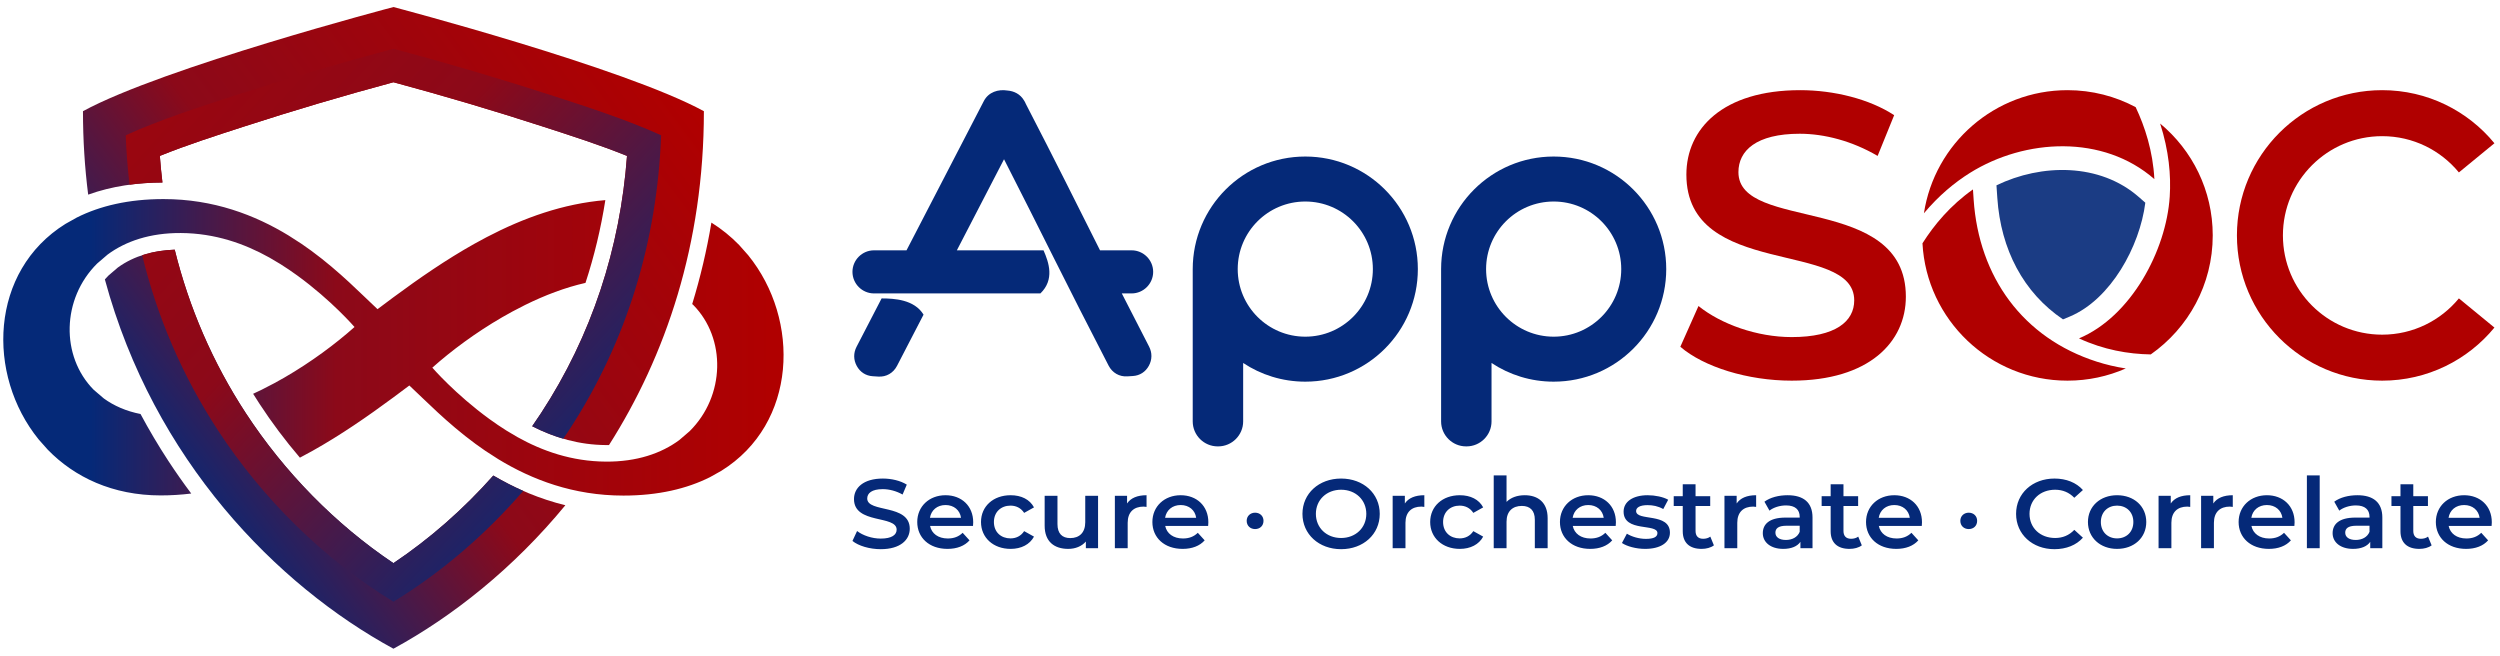<?xml version="1.0" encoding="UTF-8"?>
<svg width="305px" height="80px" viewBox="0 0 305 80" version="1.1" xmlns="http://www.w3.org/2000/svg" xmlns:xlink="http://www.w3.org/1999/xlink">
    <title>logo</title>
    <defs>
        <linearGradient x1="10.75%" y1="71.002%" x2="92.331%" y2="7.558%" id="linearGradient-1">
            <stop stop-color="#052978" offset="0%"></stop>
            <stop stop-color="#8C0919" offset="38%"></stop>
            <stop stop-color="#B00000" offset="100%"></stop>
        </linearGradient>
        <linearGradient x1="92.894%" y1="77.106%" x2="-36.285%" y2="-43.459%" id="linearGradient-2">
            <stop stop-color="#052978" offset="0%"></stop>
            <stop stop-color="#8C0919" offset="38%"></stop>
            <stop stop-color="#B00000" offset="100%"></stop>
        </linearGradient>
        <linearGradient x1="13.096%" y1="50.001%" x2="96.249%" y2="50.001%" id="linearGradient-3">
            <stop stop-color="#052978" offset="0%"></stop>
            <stop stop-color="#8C0919" offset="36%"></stop>
            <stop stop-color="#B00000" offset="100%"></stop>
        </linearGradient>
    </defs>
    <g id="Page-1" stroke="none" stroke-width="1" fill="none" fill-rule="evenodd">
        <g id="Artboard" transform="translate(-534, -567)">
            <g id="logo" transform="translate(534, 567)">
                <path d="M300.624,61.614 C301.649,61.614 302.387,62.249 302.512,63.17 L298.723,63.17 C298.873,62.237 299.611,61.614 300.624,61.614 M304,63.72 C304,61.722 302.575,60.417 300.624,60.417 C298.635,60.417 297.173,61.782 297.173,63.685 C297.173,65.588 298.623,66.964 300.861,66.964 C302.011,66.964 302.949,66.605 303.55,65.923 L302.713,65.001 C302.237,65.468 301.649,65.695 300.899,65.695 C299.736,65.695 298.923,65.097 298.735,64.163 L303.975,64.163 C303.987,64.02 304,63.841 304,63.72 Z M296.221,65.468 C295.984,65.647 295.671,65.731 295.347,65.731 C294.746,65.731 294.421,65.396 294.421,64.774 L294.421,61.734 L296.209,61.734 L296.209,60.537 L294.421,60.537 L294.421,59.077 L292.858,59.077 L292.858,60.537 L291.757,60.537 L291.757,61.734 L292.858,61.734 L292.858,64.81 C292.858,66.222 293.695,66.964 295.159,66.964 C295.722,66.964 296.284,66.82 296.659,66.533 L296.221,65.468 Z M287.393,65.875 C286.593,65.875 286.117,65.528 286.117,64.989 C286.117,64.523 286.405,64.139 287.468,64.139 L289.081,64.139 L289.081,64.882 C288.819,65.54 288.155,65.875 287.393,65.875 Z M287.606,60.417 C286.53,60.417 285.492,60.68 284.779,61.207 L285.392,62.296 C285.892,61.901 286.667,61.662 287.418,61.662 C288.531,61.662 289.081,62.176 289.081,63.05 L289.081,63.146 L287.355,63.146 C285.33,63.146 284.579,63.984 284.579,65.049 C284.579,66.162 285.543,66.964 287.067,66.964 C288.068,66.964 288.794,66.652 289.168,66.103 L289.168,66.88 L290.645,66.88 L290.645,63.134 C290.645,61.291 289.532,60.417 287.606,60.417 Z M281.44,66.88 L283.004,66.88 L283.004,58 L281.44,58 L281.44,66.88 Z M276.563,61.614 C277.589,61.614 278.327,62.249 278.452,63.17 L274.662,63.17 C274.812,62.237 275.551,61.614 276.563,61.614 Z M279.94,63.72 C279.94,61.722 278.515,60.417 276.563,60.417 C274.575,60.417 273.111,61.782 273.111,63.685 C273.111,65.588 274.563,66.964 276.801,66.964 C277.952,66.964 278.89,66.605 279.49,65.923 L278.652,65.001 C278.177,65.468 277.589,65.695 276.839,65.695 C275.676,65.695 274.862,65.097 274.675,64.163 L279.915,64.163 C279.927,64.02 279.94,63.841 279.94,63.72 Z M270.022,61.423 L270.022,60.489 L268.534,60.489 L268.534,66.88 L270.098,66.88 L270.098,63.78 C270.098,62.476 270.849,61.806 272.036,61.806 C272.149,61.806 272.261,61.818 272.399,61.842 L272.399,60.417 C271.286,60.417 270.473,60.752 270.022,61.423 Z M264.833,61.423 L264.833,60.489 L263.345,60.489 L263.345,66.88 L264.909,66.88 L264.909,63.78 C264.909,62.476 265.658,61.806 266.847,61.806 C266.959,61.806 267.072,61.818 267.209,61.842 L267.209,60.417 C266.096,60.417 265.283,60.752 264.833,61.423 Z M258.281,65.684 C257.155,65.684 256.305,64.906 256.305,63.685 C256.305,62.464 257.155,61.686 258.281,61.686 C259.418,61.686 260.269,62.464 260.269,63.685 C260.269,64.906 259.418,65.684 258.281,65.684 Z M258.281,66.964 C260.357,66.964 261.845,65.599 261.845,63.685 C261.845,61.77 260.357,60.417 258.281,60.417 C256.229,60.417 254.729,61.77 254.729,63.685 C254.729,65.599 256.229,66.964 258.281,66.964 Z M250.64,67 C252.077,67 253.304,66.51 254.116,65.599 L253.065,64.642 C252.427,65.313 251.64,65.635 250.727,65.635 C248.914,65.635 247.601,64.414 247.601,62.691 C247.601,60.968 248.914,59.747 250.727,59.747 C251.64,59.747 252.427,60.07 253.065,60.728 L254.116,59.783 C253.304,58.873 252.077,58.383 250.652,58.383 C247.963,58.383 245.962,60.19 245.962,62.691 C245.962,65.192 247.963,67 250.64,67 Z M240.185,64.546 C240.773,64.546 241.211,64.151 241.211,63.541 C241.211,62.954 240.773,62.548 240.185,62.548 C239.609,62.548 239.16,62.954 239.16,63.541 C239.16,64.151 239.609,64.546 240.185,64.546 Z M231.106,61.614 C232.131,61.614 232.869,62.249 232.994,63.17 L229.205,63.17 C229.355,62.237 230.093,61.614 231.106,61.614 Z M234.482,63.72 C234.482,61.722 233.057,60.417 231.106,60.417 C229.118,60.417 227.655,61.782 227.655,63.685 C227.655,65.588 229.105,66.964 231.344,66.964 C232.494,66.964 233.432,66.605 234.033,65.923 L233.195,65.001 C232.719,65.468 232.131,65.695 231.381,65.695 C230.218,65.695 229.405,65.097 229.218,64.163 L234.458,64.163 C234.47,64.02 234.482,63.841 234.482,63.72 Z M226.704,65.468 C226.466,65.647 226.154,65.731 225.829,65.731 C225.228,65.731 224.903,65.396 224.903,64.774 L224.903,61.734 L226.692,61.734 L226.692,60.537 L224.903,60.537 L224.903,59.077 L223.34,59.077 L223.34,60.537 L222.24,60.537 L222.24,61.734 L223.34,61.734 L223.34,64.81 C223.34,66.222 224.177,66.964 225.641,66.964 C226.204,66.964 226.767,66.82 227.141,66.533 L226.704,65.468 Z M217.875,65.875 C217.075,65.875 216.6,65.528 216.6,64.989 C216.6,64.523 216.888,64.139 217.95,64.139 L219.563,64.139 L219.563,64.882 C219.301,65.54 218.638,65.875 217.875,65.875 Z M218.088,60.417 C217.012,60.417 215.974,60.68 215.261,61.207 L215.875,62.296 C216.374,61.901 217.15,61.662 217.9,61.662 C219.013,61.662 219.563,62.176 219.563,63.05 L219.563,63.146 L217.837,63.146 C215.812,63.146 215.062,63.984 215.062,65.049 C215.062,66.162 216.025,66.964 217.55,66.964 C218.55,66.964 219.276,66.652 219.651,66.103 L219.651,66.88 L221.127,66.88 L221.127,63.134 C221.127,61.291 220.014,60.417 218.088,60.417 Z M211.872,61.423 L211.872,60.489 L210.384,60.489 L210.384,66.88 L211.948,66.88 L211.948,63.78 C211.948,62.476 212.698,61.806 213.886,61.806 C213.998,61.806 214.111,61.818 214.248,61.842 L214.248,60.417 C213.135,60.417 212.322,60.752 211.872,61.423 Z M208.659,65.468 C208.421,65.647 208.109,65.731 207.783,65.731 C207.183,65.731 206.857,65.396 206.857,64.774 L206.857,61.734 L208.646,61.734 L208.646,60.537 L206.857,60.537 L206.857,59.077 L205.295,59.077 L205.295,60.537 L204.194,60.537 L204.194,61.734 L205.295,61.734 L205.295,64.81 C205.295,66.222 206.132,66.964 207.595,66.964 C208.158,66.964 208.721,66.82 209.096,66.533 L208.659,65.468 Z M200.705,66.964 C202.581,66.964 203.731,66.186 203.731,64.989 C203.731,62.488 199.605,63.635 199.605,62.344 C199.605,61.925 200.055,61.626 201.005,61.626 C201.643,61.626 202.28,61.745 202.918,62.105 L203.519,60.968 C202.918,60.621 201.906,60.417 201.018,60.417 C199.217,60.417 198.079,61.207 198.079,62.417 C198.079,64.965 202.206,63.815 202.206,65.037 C202.206,65.48 201.793,65.743 200.806,65.743 C199.967,65.743 199.067,65.48 198.479,65.109 L197.878,66.246 C198.479,66.652 199.592,66.964 200.705,66.964 Z M193.764,61.614 C194.789,61.614 195.528,62.249 195.652,63.17 L191.864,63.17 C192.014,62.237 192.752,61.614 193.764,61.614 Z M197.141,63.72 C197.141,61.722 195.715,60.417 193.764,60.417 C191.776,60.417 190.313,61.782 190.313,63.685 C190.313,65.588 191.764,66.964 194.002,66.964 C195.152,66.964 196.09,66.605 196.691,65.923 L195.853,65.001 C195.378,65.468 194.789,65.695 194.039,65.695 C192.876,65.695 192.063,65.097 191.876,64.163 L197.116,64.163 C197.129,64.02 197.141,63.841 197.141,63.72 Z M186.024,60.417 C185.098,60.417 184.31,60.704 183.798,61.231 L183.798,58 L182.234,58 L182.234,66.88 L183.798,66.88 L183.798,63.649 C183.798,62.368 184.548,61.722 185.661,61.722 C186.662,61.722 187.249,62.273 187.249,63.409 L187.249,66.88 L188.812,66.88 L188.812,63.218 C188.812,61.291 187.625,60.417 186.024,60.417 Z M178.095,66.964 C179.396,66.964 180.434,66.425 180.947,65.468 L179.746,64.798 C179.345,65.408 178.746,65.684 178.083,65.684 C176.932,65.684 176.057,64.929 176.057,63.685 C176.057,62.452 176.932,61.686 178.083,61.686 C178.746,61.686 179.345,61.961 179.746,62.571 L180.947,61.901 C180.434,60.932 179.396,60.417 178.095,60.417 C175.982,60.417 174.482,61.77 174.482,63.685 C174.482,65.599 175.982,66.964 178.095,66.964 Z M171.392,61.423 L171.392,60.489 L169.904,60.489 L169.904,66.88 L171.467,66.88 L171.467,63.78 C171.467,62.476 172.218,61.806 173.405,61.806 C173.518,61.806 173.631,61.818 173.769,61.842 L173.769,60.417 C172.656,60.417 171.842,60.752 171.392,61.423 Z M163.614,65.635 C161.85,65.635 160.537,64.402 160.537,62.691 C160.537,60.98 161.85,59.747 163.614,59.747 C165.377,59.747 166.69,60.98 166.69,62.691 C166.69,64.402 165.377,65.635 163.614,65.635 Z M163.614,67 C166.327,67 168.329,65.181 168.329,62.691 C168.329,60.202 166.327,58.383 163.614,58.383 C160.9,58.383 158.899,60.214 158.899,62.691 C158.899,65.169 160.9,67 163.614,67 Z M153.121,64.546 C153.709,64.546 154.147,64.151 154.147,63.541 C154.147,62.954 153.709,62.548 153.121,62.548 C152.547,62.548 152.096,62.954 152.096,63.541 C152.096,64.151 152.547,64.546 153.121,64.546 Z M144.043,61.614 C145.068,61.614 145.806,62.249 145.931,63.17 L142.142,63.17 C142.292,62.237 143.03,61.614 144.043,61.614 Z M147.419,63.72 C147.419,61.722 145.994,60.417 144.043,60.417 C142.054,60.417 140.591,61.782 140.591,63.685 C140.591,65.588 142.042,66.964 144.28,66.964 C145.431,66.964 146.368,66.605 146.969,65.923 L146.132,65.001 C145.656,65.468 145.068,65.695 144.318,65.695 C143.155,65.695 142.342,65.097 142.155,64.163 L147.394,64.163 C147.407,64.02 147.419,63.841 147.419,63.72 Z M137.502,61.423 L137.502,60.489 L136.014,60.489 L136.014,66.88 L137.577,66.88 L137.577,63.78 C137.577,62.476 138.328,61.806 139.515,61.806 C139.628,61.806 139.741,61.818 139.879,61.842 L139.879,60.417 C138.766,60.417 137.952,60.752 137.502,61.423 Z M132.4,60.489 L132.4,63.72 C132.4,65.001 131.662,65.647 130.574,65.647 C129.586,65.647 129.011,65.097 129.011,63.936 L129.011,60.489 L127.448,60.489 L127.448,64.139 C127.448,66.066 128.611,66.964 130.324,66.964 C131.187,66.964 131.975,66.652 132.475,66.066 L132.475,66.88 L133.963,66.88 L133.963,60.489 L132.4,60.489 L132.4,60.489 Z M123.296,66.964 C124.596,66.964 125.634,66.425 126.147,65.468 L124.946,64.798 C124.546,65.408 123.946,65.684 123.283,65.684 C122.133,65.684 121.257,64.929 121.257,63.685 C121.257,62.452 122.133,61.686 123.283,61.686 C123.946,61.686 124.546,61.961 124.946,62.571 L126.147,61.901 C125.634,60.932 124.596,60.417 123.296,60.417 C121.182,60.417 119.682,61.77 119.682,63.685 C119.682,65.599 121.182,66.964 123.296,66.964 Z M115.355,61.614 C116.38,61.614 117.118,62.249 117.243,63.17 L113.454,63.17 C113.604,62.237 114.342,61.614 115.355,61.614 Z M118.731,63.72 C118.731,61.722 117.306,60.417 115.355,60.417 C113.366,60.417 111.904,61.782 111.904,63.685 C111.904,65.588 113.354,66.964 115.593,66.964 C116.743,66.964 117.681,66.605 118.281,65.923 L117.443,65.001 C116.968,65.468 116.38,65.695 115.63,65.695 C114.467,65.695 113.654,65.097 113.467,64.163 L118.707,64.163 C118.719,64.02 118.731,63.841 118.731,63.72 Z M107.451,67 C109.852,67 110.991,65.851 110.991,64.508 C110.991,61.437 105.801,62.597 105.801,60.814 C105.801,60.178 106.351,59.675 107.701,59.675 C108.464,59.675 109.327,59.891 110.115,60.333 L110.628,59.125 C109.865,58.646 108.765,58.383 107.714,58.383 C105.313,58.383 104.187,59.532 104.187,60.886 C104.187,63.994 109.39,62.811 109.39,64.618 C109.39,65.24 108.815,65.708 107.451,65.708 C106.376,65.708 105.263,65.324 104.563,64.785 L104,65.995 C104.725,66.593 106.088,67 107.451,67 Z" id="Shape" fill="#052978" fill-rule="nonzero"></path>
                <g id="Group">
                    <path d="M64.926,52.001 C65.296,51.471 65.658,50.936 66.011,50.396 C72.188,40.952 75.657,30.291 76.495,19.02 C73.156,17.669 69.716,16.57 66.296,15.46 C60.242,13.495 54.14,11.687 47.998,10.032 C41.856,11.687 35.754,13.495 29.7,15.46 C26.28,16.57 22.84,17.669 19.501,19.02 C19.582,20.107 19.688,21.19 19.818,22.266 C16.743,22.277 13.648,22.704 10.757,23.746 C10.343,20.475 10.122,17.082 10.122,13.565 C19.914,8.231 47.998,0.858 47.998,0.858 C47.998,0.858 76.082,8.231 85.874,13.565 C85.874,29.8 81.202,43.436 74.298,54.297 C74.172,54.298 74.046,54.298 73.92,54.298 C70.712,54.277 67.742,53.438 64.926,52.001 M47.998,79.143 C33.805,71.412 18.768,56.159 12.794,34.088 C12.93,33.932 13.07,33.78 13.217,33.632 L14.369,32.644 C16.389,31.169 18.847,30.548 21.316,30.46 C23.061,37.513 25.943,44.215 29.985,50.396 C34.689,57.587 40.908,63.954 47.998,68.705 C52.458,65.716 56.573,62.088 60.184,58.017 C62.982,59.667 65.909,60.893 68.974,61.639 C62.629,69.351 55.205,75.217 47.998,79.143 Z" id="Shape" fill="url(#linearGradient-1)" fill-rule="nonzero"></path>
                    <path d="M60.184,58.017 C56.573,62.088 52.458,65.716 47.998,68.705 C40.908,63.954 34.689,57.587 29.985,50.396 C25.943,44.215 23.061,37.513 21.316,30.46 C19.967,30.508 18.62,30.716 17.347,31.135 C19.172,38.638 22.23,45.835 26.604,52.523 C31.975,60.734 39.375,68.149 47.998,73.408 C53.948,69.78 59.314,65.126 63.834,59.892 C62.593,59.347 61.377,58.72 60.184,58.017 M80.658,16.504 C76.524,14.622 71.616,13.037 67.561,11.721 C61.135,9.635 54.552,7.693 47.998,5.948 C41.444,7.693 34.862,9.635 28.436,11.721 C24.38,13.037 19.473,14.622 15.338,16.504 C15.414,18.527 15.569,20.538 15.805,22.534 C17.133,22.354 18.478,22.271 19.818,22.266 C19.688,21.19 19.582,20.107 19.501,19.02 C22.84,17.669 26.28,16.57 29.7,15.46 C35.754,13.495 41.856,11.687 47.998,10.032 C54.14,11.687 60.242,13.495 66.296,15.46 C69.716,16.57 73.156,17.669 76.495,19.02 C75.657,30.291 72.188,40.952 66.011,50.396 C65.658,50.936 65.296,51.471 64.926,52.001 C66.159,52.631 67.422,53.146 68.722,53.527 C68.949,53.193 69.172,52.859 69.393,52.523 C76.547,41.583 80.179,29.281 80.658,16.504 Z" id="Shape" fill="url(#linearGradient-2)"></path>
                    <path d="M46.057,37.719 C46.698,37.234 47.345,36.75 47.998,36.268 C51.152,33.939 54.438,31.666 57.885,29.737 L59.371,28.933 C63.903,26.565 68.711,24.848 73.852,24.414 C73.311,27.855 72.504,31.229 71.429,34.512 C68.964,35.069 66.466,36.023 64.064,37.205 L62.503,38.013 C62.092,38.235 61.685,38.463 61.282,38.696 C58.028,40.58 55.063,42.788 52.744,44.854 C52.744,44.854 55.544,48.099 59.729,51.137 C60.377,51.607 61.058,52.072 61.769,52.519 L63.123,53.322 C66.169,55.021 69.748,56.292 73.919,56.318 C77.693,56.343 80.676,55.314 82.874,53.688 L84.142,52.599 C88.48,48.297 88.604,41.283 84.573,37.201 L84.449,37.095 C85.447,33.844 86.227,30.527 86.792,27.157 C88.045,27.941 89.174,28.861 90.171,29.886 L91.279,31.136 C97.683,39.032 97.257,51.68 88.01,57.434 L86.624,58.21 C83.808,59.624 80.3,60.461 76.053,60.461 C69.946,60.461 64.893,58.518 60.786,56.016 L59.197,54.99 C58.795,54.718 58.405,54.441 58.024,54.161 C54.52,51.591 51.857,48.81 49.94,47.029 C49.298,47.514 48.651,47.998 47.998,48.479 C44.844,50.81 41.558,53.082 38.111,55.011 L36.626,55.814 L36.588,55.834 C34.808,53.754 33.164,51.563 31.676,49.289 C31.406,48.876 31.141,48.46 30.881,48.042 C31.233,47.881 31.583,47.714 31.932,47.543 L33.494,46.735 C33.904,46.514 34.312,46.285 34.714,46.052 C37.968,44.168 40.934,41.959 43.252,39.895 C43.252,39.895 40.453,36.649 36.268,33.611 C35.619,33.14 34.938,32.675 34.227,32.229 L32.873,31.426 C29.827,29.727 26.248,28.456 22.077,28.429 C18.304,28.405 15.32,29.434 13.123,31.061 L11.854,32.149 C7.516,36.451 7.392,43.464 11.424,47.547 L12.665,48.611 C13.889,49.499 15.382,50.162 17.144,50.509 C18.182,52.447 19.31,54.351 20.53,56.217 C21.417,57.573 22.352,58.905 23.331,60.211 C22.109,60.361 20.87,60.441 19.609,60.441 C13.742,60.441 9.084,58.212 5.825,54.861 L4.717,53.612 C-1.687,45.716 -1.261,33.068 7.987,27.314 L9.373,26.538 C12.188,25.123 15.696,24.287 19.944,24.287 C26.05,24.287 31.103,26.23 35.21,28.733 L36.8,29.757 C37.201,30.03 37.592,30.307 37.972,30.586 C41.476,33.157 44.139,35.938 46.057,37.719" id="Path" fill="url(#linearGradient-3)"></path>
                </g>
                <g id="Group-2" transform="translate(205, 11)">
                    <path d="M57.393,32.239 C61.964,29.035 64.954,23.726 64.954,17.721 C64.954,12.23 62.457,7.323 58.536,4.072 C59.606,7.386 59.873,10.386 59.707,12.981 C59.287,19.557 54.99,27.618 48.638,30.284 C51.659,31.683 54.673,32.197 57.393,32.239 M29.541,18.684 C30.041,28.021 37.771,35.44 47.234,35.44 C49.764,35.44 52.17,34.908 54.347,33.952 C53.081,33.758 51.905,33.474 50.823,33.128 C41.78,30.238 36.423,22.775 35.784,13.351 L35.701,12.11 C32.948,14.049 30.956,16.445 29.541,18.684 Z M47.234,0 C38.366,0 31.018,6.515 29.718,15.02 C31.532,12.86 33.456,11.267 35.332,10.095 C42.076,5.883 51.59,5.389 57.833,10.852 C57.659,7.449 56.679,4.455 55.55,2.07 C53.07,0.749 50.24,0 47.234,0 Z" id="Shape" fill="#B00000"></path>
                    <path d="M56.729,13.731 L55.927,13.029 C51.174,8.871 44.067,8.949 38.568,11.61 L38.673,13.155 C39.098,19.437 41.856,24.703 46.686,27.965 L47.517,27.617 C52.508,25.521 56.053,19.075 56.729,13.731" id="Path" fill="#1B3C84"></path>
                    <path d="M85.625,9.20000959e-08 C91.142,9.20000959e-08 96.072,2.523 99.321,6.477 L94.984,10.037 C92.763,7.335 89.395,5.612 85.625,5.612 C78.938,5.612 73.516,11.033 73.516,17.72 C73.516,24.407 78.938,29.829 85.625,29.829 C89.395,29.829 92.763,28.105 94.984,25.403 L99.321,28.963 C96.072,32.917 91.142,35.44 85.625,35.44 C75.839,35.44 67.905,27.506 67.905,17.72 C67.905,7.934 75.839,9.20000959e-08 85.625,9.20000959e-08" id="Path" fill="#B00000"></path>
                    <path d="M13.585,35.44 C23.036,35.44 27.515,30.715 27.515,25.194 C27.515,12.561 7.088,17.335 7.088,10.001 C7.088,7.384 9.254,5.317 14.57,5.317 C17.572,5.317 20.968,6.202 24.069,8.023 L26.088,3.052 C23.084,1.084 18.753,1.47082346e-13 14.618,1.47082346e-13 C5.168,1.47082346e-13 0.738,4.726 0.738,10.296 C0.738,23.077 21.215,18.213 21.215,25.645 C21.215,28.205 18.951,30.124 13.585,30.124 C9.352,30.124 4.972,28.549 2.215,26.335 L-2.7782221e-14,31.306 C2.855,33.766 8.221,35.44 13.585,35.44" id="Path" fill="#B00000" fill-rule="nonzero"></path>
                </g>
                <g id="Group-3" transform="translate(104, 11)" fill="#052978">
                    <path d="M85.548,30.075 C90.102,30.075 93.792,26.384 93.792,21.831 C93.792,17.277 90.102,13.585 85.548,13.585 C80.994,13.585 77.303,17.277 77.303,21.831 C77.303,26.384 80.994,30.075 85.548,30.075 M55.246,30.075 C59.799,30.075 63.49,26.384 63.49,21.831 C63.49,17.277 59.799,13.585 55.246,13.585 C50.692,13.585 47.001,17.277 47.001,21.831 C47.001,26.384 50.692,30.075 55.246,30.075 Z M55.246,8.097 C62.83,8.097 68.978,14.245 68.978,21.831 C68.978,29.415 62.83,35.563 55.246,35.563 C52.444,35.563 49.837,34.723 47.665,33.283 L47.665,40.415 C47.665,42.089 46.294,43.459 44.62,43.459 L44.557,43.459 C42.882,43.459 41.512,42.092 41.512,40.415 L41.512,21.831 C41.512,14.245 47.66,8.097 55.246,8.097 Z M85.548,8.097 C93.132,8.097 99.281,14.245 99.281,21.831 C99.281,29.415 93.132,35.563 85.548,35.563 C82.745,35.563 80.14,34.723 77.967,33.283 L77.967,40.415 C77.967,42.089 76.596,43.459 74.923,43.459 L74.859,43.459 C73.185,43.459 71.815,42.092 71.815,40.415 L71.815,21.831 C71.815,14.245 77.964,8.097 85.548,8.097 Z" id="Shape"></path>
                    <path d="M2.628,19.54 L6.595,19.54 L16.027,1.33 C16.6,0.224 17.794,-0.135 18.9,0.044 C19.706,0.105 20.471,0.478 20.922,1.241 C21.014,1.377 21.092,1.523 21.151,1.676 C24.79,8.706 27.37,13.905 30.203,19.54 L34.058,19.54 C35.504,19.54 36.686,20.723 36.686,22.168 C36.686,23.614 35.503,24.797 34.058,24.797 L32.859,24.797 C33.882,26.81 34.975,28.943 36.185,31.278 C36.578,32.038 36.57,32.877 36.161,33.624 C35.753,34.373 35.058,34.819 34.221,34.873 L33.528,34.917 C32.565,34.978 31.706,34.486 31.253,33.612 C26.082,23.629 23.049,17.348 18.491,8.428 L12.736,19.54 L23.31,19.54 C23.974,21.045 24.667,23.118 22.93,24.797 L10.013,24.797 L3.872,24.797 L2.628,24.797 C1.184,24.797 -5.68434189e-14,23.614 -5.68434189e-14,22.168 C-5.68434189e-14,20.723 1.183,19.54 2.628,19.54 M0.501,31.305 C0.108,32.064 0.117,32.903 0.526,33.65 C0.934,34.399 1.628,34.845 2.465,34.899 L3.158,34.943 C4.122,35.004 4.98,34.512 5.434,33.638 L8.672,27.386 C7.539,25.525 5.073,25.413 3.556,25.406 L0.501,31.305 Z" id="Shape"></path>
                </g>
            </g>
        </g>
    </g>
</svg>
